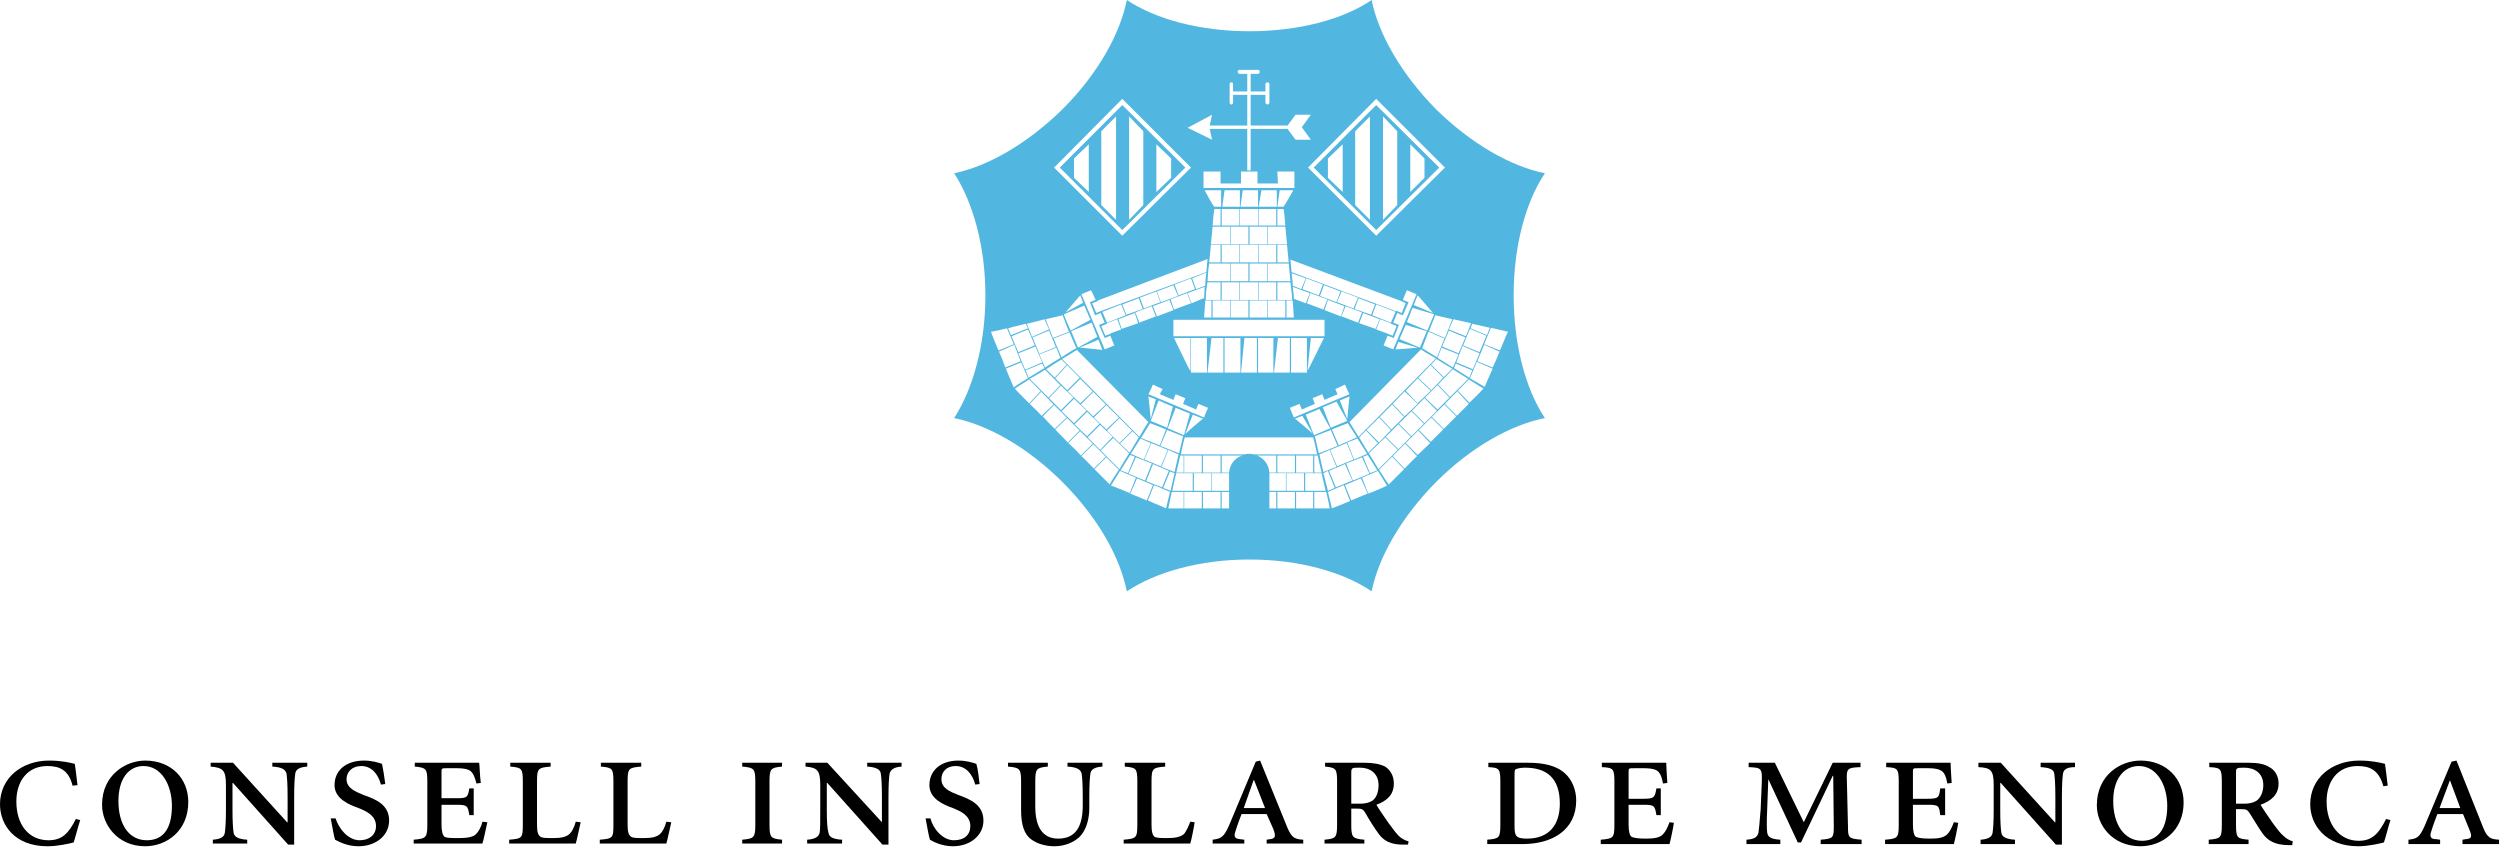 <?xml version="1.0" encoding="UTF-8" standalone="no"?><!DOCTYPE svg PUBLIC "-//W3C//DTD SVG 1.1//EN" "http://www.w3.org/Graphics/SVG/1.1/DTD/svg11.dtd"><svg width="100%" height="100%" viewBox="0 0 1322 448" version="1.1" xmlns="http://www.w3.org/2000/svg" xmlns:xlink="http://www.w3.org/1999/xlink" xml:space="preserve" xmlns:serif="http://www.serif.com/" style="fill-rule:evenodd;clip-rule:evenodd;stroke-linejoin:round;stroke-miterlimit:2;"><g id="g3015"><path id="_31567368" serif:id="31567368" d="M626.808,88.61l-33.341,-33.041l-33.041,33.041l33.041,33.04l33.341,-33.04Zm-15.319,-12.316l7.81,7.51l-0,10.212l-7.81,7.51l0,-25.232Zm-14.418,-14.718l7.51,7.81l-0,39.048l-7.51,7.81l0,-54.668Zm-21.326,39.95l-7.81,-7.51l0,-10.212l7.81,-7.51l-0,25.232Zm14.418,14.718l-7.81,-7.81l0,-39.048l7.81,-7.81l-0,54.668Z" style="fill:#51b6e0;fill-rule:nonzero;"/><path id="_31567456" serif:id="31567456" d="M816.943,91.613c-18.022,-3.604 -39.048,-15.619 -57.671,-33.942c-18.323,-18.623 -30.338,-39.649 -33.942,-57.671c-15.019,10.213 -38.448,16.52 -64.58,16.52c-26.132,0 -49.561,-6.307 -64.88,-16.52c-3.605,18.022 -15.319,39.048 -33.942,57.671c-18.623,18.323 -39.649,30.338 -57.371,33.942c9.912,15.319 16.52,38.448 16.52,64.58c0,26.133 -6.608,49.562 -16.52,64.88c17.722,3.605 38.748,15.319 57.371,33.942c18.623,18.623 30.337,39.649 33.942,57.672c15.319,-10.213 38.748,-16.821 64.88,-16.821c26.132,-0 49.561,6.608 64.58,16.821c3.604,-18.023 15.619,-39.049 33.942,-57.672c18.623,-18.623 39.649,-30.337 57.671,-33.942c-10.212,-15.318 -16.52,-38.747 -16.52,-64.88c-0,-26.132 6.308,-49.261 16.52,-64.58Zm-29.136,81.701l-1.502,3.905l-8.71,-3.604l0.901,-2.403l9.311,2.102Zm-107.533,76.896l9.312,-0l-0,9.311l-9.312,0l0,-9.311Zm-4.806,-0.301l0,-9.011l9.312,-0l-0,9.011l-9.312,0Zm9.912,0l0,-9.011l9.012,-0l-0,9.011l-9.012,0Zm4.806,0.301l8.711,-0c0.601,3.304 1.502,6.608 2.103,9.311l-10.814,0l0,-9.311Zm-69.686,-72.39l0,-8.711l79.899,0l0,8.711l-79.899,-0Zm52.866,0.901l-0,18.323l-8.11,-0l-0,-18.323l8.11,0Zm-8.711,0l-0,18.323l-8.411,-0l1.803,-18.323l6.608,0Zm-8.711,0l0,18.323l-8.41,-0l-0,-18.323l8.41,0Zm-15.319,71.489l0,9.311l-9.311,0l-0,-9.311l9.311,-0Zm-4.505,-0.301l-0,-9.011l9.311,-0l0,9.011l-9.311,0Zm-0.601,0l-9.312,0l0,-9.011l9.312,-0l-0,9.011Zm-4.806,0.301l-0,9.311l-10.814,0c0.601,-2.703 1.202,-6.007 2.103,-9.311l8.711,-0Zm-50.162,-91.313l57.971,-21.928c-0.3,2.403 -0.3,4.506 -0.6,6.909l-55.269,20.425c0,0 -2.403,0.901 -3.003,1.202c-0.301,-0.901 -1.803,-4.506 -2.103,-5.107c0.601,-0.3 3.004,-1.201 3.004,-1.201l-0,-0.3Zm75.693,-61.877l0,-6.308l8.711,0l0,6.308l10.814,0c-0,0 -0.301,-5.407 -0.301,-6.308l9.011,0l0,8.711l-48.059,-0l-0,-8.711l9.011,0l0,6.308l10.813,0Zm106.933,102.727l-6.308,6.608l-6.909,-6.608l9.612,-9.912c2.704,1.802 5.407,3.304 8.411,5.106l-4.506,4.506l-6.608,-6.608l-0.3,0.3l6.608,6.608Zm-59.774,38.147l8.711,-3.604l3.604,8.711l-8.711,3.604l-3.604,-8.711Zm3.304,9.011l-6.909,2.704l-2.102,-9.312l5.406,-2.403l3.605,9.011Zm-92.815,-0.3l-8.711,-3.604l3.605,-8.711l8.71,3.604l-3.604,8.711Zm3.905,-8.711l5.407,2.403l-2.103,9.312l-6.909,-2.704l3.605,-9.011Zm-53.767,-45.055l-6.307,6.908l-4.506,-4.505c2.703,-1.803 5.407,-3.605 8.11,-5.107l9.612,9.612l-6.608,6.608l-6.308,-6.308l6.308,-6.908l-0.301,-0.3Zm-11.414,1.501l-3.003,-6.908l9.011,-3.605l2.102,5.407c-2.403,1.502 -5.406,3.304 -8.11,5.106Zm17.422,-10.513l-3.605,-8.71l10.814,-4.506l3.003,7.509l-10.212,5.707Zm10.813,-4.205l2.103,5.407c-2.103,-0.3 -9.011,-0.901 -12.015,-1.202l9.912,-4.205Zm26.433,43.554c-0.601,0.601 -2.403,3.905 -4.806,7.81l-40.851,-41.151c4.206,-2.403 7.209,-4.506 7.81,-4.806l37.847,38.147Zm-20.125,-46.558c-0.901,0.301 -2.103,0.601 -2.703,0.902c-0.301,-0.601 -1.803,-4.506 -2.103,-5.107c0.901,-0.3 3.004,-1.201 3.004,-1.201l-0,-0.301l5.406,-2.102l2.103,5.407l-5.707,2.102l-0,0.3Zm44.755,-23.729l-8.71,3.304l-2.103,-5.707l8.711,-3.304l2.102,5.707Zm-1.502,-5.707l7.51,-3.004c-0.301,2.403 -0.601,4.506 -0.601,6.909l-4.806,1.802l-2.103,-5.707Zm-7.509,9.312l-9.011,3.304l-2.103,-5.707l8.711,-3.304l2.403,5.707Zm-9.311,3.304l-8.711,3.304l-2.103,-5.707l8.711,-3.304l2.103,5.707Zm-9.312,3.604l-8.711,3.004l-2.102,-5.407l8.711,-3.304l2.102,5.707Zm-4.205,2.103l1.802,5.406l-8.711,3.004l-1.802,-5.106l8.711,-3.304Zm-4.806,1.201l-9.912,3.905l-2.403,-5.707l9.912,-3.905l2.403,5.707Zm-24.03,33.642l6.608,6.608l-6.608,6.308l-6.608,-6.308l6.608,-6.608Zm6.909,6.908l6.608,6.609l-6.608,6.307l-6.608,-6.307l6.608,-6.609Zm6.908,6.909l6.609,6.608l-6.609,6.308l-6.608,-6.308l6.608,-6.608Zm6.909,6.908l6.608,6.609l-6.608,6.608l-6.608,-6.608l6.608,-6.609Zm6.908,6.909l3.305,3.304c-1.502,2.703 -3.305,5.407 -4.806,8.11l-5.107,-4.806l6.608,-6.608Zm4.206,3.905l5.406,2.403l-3.604,8.711l-6.909,-3.004l5.107,-8.11Zm0.3,-0.301l4.806,-7.809l8.41,3.304l-3.304,8.41l-9.912,-3.905Zm5.106,-9.011l4.206,-10.813l7.509,3.304l-3.004,11.114l-8.711,-3.605Zm0,-0.901c-0.3,-3.304 -0.901,-9.912 -1.201,-12.015l3.905,1.502l-2.704,10.513Zm-6.007,-51.063l-2.103,-5.407l8.711,-3.304l2.103,5.407l-8.711,3.304Zm7.209,-8.711l8.711,-3.304l2.102,5.407l-8.711,3.304l-2.102,-5.407Zm9.311,-3.604l8.711,-3.304l2.103,5.406l-9.011,3.304l-1.803,-5.406Zm9.011,-3.304l9.012,-3.304c-0,2.102 -0.301,4.205 -0.301,6.307l-0.3,-0.3l-6.308,2.703l-2.103,-5.406Zm9.312,3.905l3.304,-0l0,9.011l-3.905,-0c0,-0.601 0.301,-4.206 0.601,-9.011Zm0.3,-0.301c0,-3.004 0.301,-6.007 0.901,-9.311l6.909,-0l0,9.311l-7.81,0Zm13.217,-19.224l9.311,0l0,9.312l-9.311,-0l-0,-9.312Zm-4.806,-0.6l-0,-9.312l9.311,0l0,9.312l-9.311,-0Zm9.612,-0l-0,-9.312l9.612,0l-0,9.312l-9.612,-0Zm5.106,0.6l9.312,0l-0,9.312l-9.312,-0l-0,-9.312Zm4.806,-0.6l-0,-9.312l9.311,0l0,9.312l-9.311,-0Zm4.806,0.6l11.114,0c0.3,3.304 0.6,6.308 0.901,9.312l-12.015,-0l-0,-9.312Zm5.106,-0.6l0,-9.312l5.107,0c0.3,3.004 0.6,6.308 0.901,9.312l-6.008,-0Zm3.304,-29.437l-3.304,0l1.202,-8.711l7.209,0c-0.902,1.803 -4.506,7.81 -5.107,8.711Zm0,1.202c0.301,1.502 0.601,4.806 0.901,8.711l-4.205,-0l0,-8.711l3.304,-0Zm0.901,9.311c0.301,2.704 0.601,6.008 0.902,9.312l-10.213,-0l-0,-9.312l9.311,0Zm-4.505,-10.513l-9.612,0l1.502,-8.711l8.11,0l-0,8.711Zm-0.301,1.202l0,8.711l-9.311,-0l-0,-8.711l9.311,-0Zm-4.805,9.311l-0,9.312l-9.312,-0l-0,-9.312l9.312,0Zm-4.806,-10.513l-9.312,0l1.202,-8.711l8.11,0l-0,8.711Zm-0,1.202l-0,8.711l-9.612,-0l-0,-8.711l9.612,-0Zm-5.107,9.311l0,9.312l-9.311,-0l-0,-9.312l9.311,0Zm-4.505,-10.513l-9.312,0l1.202,-8.711l8.11,0l-0,8.711Zm-0.301,1.202l0,8.711l-9.311,-0l-0,-8.711l9.311,-0Zm-4.806,9.311l0,9.312l-10.212,-0c0.3,-3.304 0.6,-6.608 0.901,-9.312l9.311,0Zm-5.106,9.612l0,9.312l-6.007,-0c0.3,-3.004 0.6,-6.308 0.901,-9.312l5.106,0Zm-4.205,-10.212c0.3,-3.905 0.601,-7.209 0.901,-8.711l3.304,-0l0,8.711l-4.205,-0Zm4.505,-9.913l-3.604,0c-0.901,-0.901 -4.205,-6.908 -5.106,-8.711l8.71,0l0,8.711Zm4.806,30.037l0,9.312l-12.015,-0c0.301,-3.004 0.301,-6.008 0.902,-9.312l11.113,0Zm-9.311,19.525l9.311,-0l0,9.011l-9.311,-0l-0,-9.011Zm4.806,-0.301l-0,-9.311l9.311,-0l0,9.311l-9.311,0Zm4.806,0.301l9.311,-0l0,9.011l-9.311,-0l-0,-9.011Zm4.806,-0.301l-0,-9.311l9.612,-0l-0,9.311l-9.612,0Zm5.106,0.301l9.312,-0l-0,9.011l-9.312,-0l-0,-9.011Zm4.806,-0.301l-0,-9.311l9.311,-0l0,9.311l-9.311,0Zm4.806,0.301l9.311,-0l0,9.011l-9.311,-0l-0,-9.011Zm5.106,-0.301l0,-9.311l6.909,-0c0.3,3.304 0.901,6.307 0.901,9.311l-7.81,0Zm74.192,25.231c-3.004,0.301 -9.612,0.902 -11.715,0.902l1.502,-3.905l10.213,3.003Zm-9.612,-4.505l3.304,-7.509l11.114,3.304l-3.605,8.71l-10.813,-4.505Zm11.414,5.407c0.601,0.6 3.605,2.402 7.81,4.805l-40.851,41.452c-2.403,-3.905 -4.505,-7.209 -4.806,-7.81l37.847,-38.447Zm-32.74,-13.818l2.102,-5.406l8.711,3.304l-2.103,5.106l-8.71,-3.004Zm11.113,-2.102l5.708,2.102l-0,0.301c-0,-0 2.402,0.901 3.003,1.201c-0.3,0.601 -1.802,4.506 -2.102,5.107c-0.901,-0.301 -3.004,-1.202 -3.004,-1.202l-5.707,-2.102l2.102,-5.407Zm-4.205,-2.103l2.103,-5.707l10.212,3.905l-2.402,5.707l-9.913,-3.905Zm-0.6,-0.3l-8.711,-3.004l2.102,-5.707l8.711,3.304l-2.102,5.407Zm-9.312,-3.304l-8.711,-3.304l2.403,-5.707l8.711,3.304l-2.403,5.707Zm-9.011,-3.304l-8.711,-3.304l2.103,-5.707l8.71,3.304l-2.102,5.707Zm-9.312,-3.605l-8.71,-3.304l2.102,-5.707l8.711,3.304l-2.103,5.707Zm-9.311,-3.304l-4.506,-1.802c0,-2.103 -0.3,-4.506 -0.601,-6.608l7.51,2.703l-2.403,5.707Zm-7.81,6.008l3.304,-0c0.301,4.805 0.601,8.41 0.601,9.011l-3.905,-0l0,-9.011Zm3.304,-7.209l9.011,3.304l-2.102,5.406l-6.308,-2.403c-0,-2.102 -0.3,-4.205 -0.601,-6.307Zm9.312,3.304l9.011,3.304l-2.103,5.406l-8.71,-3.304l1.802,-5.406Zm9.311,3.604l8.711,3.304l-1.802,5.407l-8.711,-3.304l1.802,-5.407Zm9.312,3.304l8.711,3.304l-2.103,5.407l-8.711,-3.304l2.103,-5.407Zm0.901,59.774l-3.905,-9.912l5.106,-2.103c-0.3,2.103 -0.901,9.011 -1.201,12.015Zm-0,0.901l-8.711,3.605l-4.205,-10.814l7.209,-3.003l5.707,10.212Zm0.3,1.202l4.806,7.509l-9.612,4.205l-3.604,-8.41l8.41,-3.304Zm-0.3,10.212l5.407,-2.102l5.106,8.11l-6.909,3.004l-3.604,-9.012Zm6.308,-2.703l3.604,-3.604l6.308,6.608l-5.106,5.106c-1.502,-2.703 -3.304,-5.407 -4.806,-8.11Zm3.905,-3.905l6.608,-6.608l6.308,6.608l-6.308,6.608l-6.608,-6.608Zm6.908,-6.908l6.608,-6.608l6.308,6.608l-6.608,6.608l-6.308,-6.608Zm6.909,-6.909l6.307,-6.608l6.909,6.608l-6.909,6.608l-6.307,-6.608Zm6.908,-6.908l6.308,-6.609l6.909,6.609l-6.909,6.608l-6.308,-6.608Zm16.821,-17.422l2.103,-5.407l9.011,3.605l-3.004,6.908l-8.11,-5.106Zm2.403,-6.007l3.604,-8.411l8.711,3.605l-3.604,8.41l-8.711,-3.604Zm-2.703,5.707l-7.81,-4.806l3.304,-8.711l8.41,3.604l-3.904,9.913Zm-5.107,-14.118l-10.813,-4.505l3.004,-7.51l11.113,3.304l0.301,0l-3.605,8.711Zm-7.209,-13.516l2.103,-5.107c1.502,1.502 6.007,6.909 8.11,9.312l-10.213,-4.205Zm-10.813,23.429c-0.901,-0.301 -4.506,-1.803 -5.106,-2.103c0.3,-0.601 1.802,-4.506 2.102,-5.106c0.901,0.3 3.304,1.201 3.304,1.201l2.704,-6.908c-0,-0 -2.403,-0.902 -3.004,-1.202c0.3,-0.601 1.802,-4.506 2.103,-5.106c0.6,0.3 3.003,1.201 3.003,1.201l3.004,-6.908c0,-0 -2.403,-0.901 -3.004,-1.202c0.301,-0.901 1.803,-4.505 2.103,-5.106c0.601,0.3 3.905,1.502 5.106,2.102l-12.315,29.137Zm6.608,-24.331c-0.3,0.601 -1.802,4.206 -2.102,5.107c-0.601,-0.301 -3.004,-1.202 -3.004,-1.202l-0,0.301l-55.269,-20.726c-0.3,-2.403 -0.3,-4.506 -0.6,-6.608l58.572,21.927c0.601,0.3 2.103,0.901 2.403,1.201Zm-167.006,-0.6l2.703,6.908c-0,0 2.403,-0.901 3.004,-1.201c0.3,0.901 1.802,4.505 2.102,5.106c-0.6,0.3 -3.003,1.202 -3.003,1.202l3.003,6.908c0,0 2.403,-0.901 3.004,-1.201c0.3,0.901 1.802,4.505 2.103,5.106c-0.601,0.3 -4.206,1.802 -5.107,2.103l-12.315,-29.137c1.202,-0.6 4.506,-1.802 5.106,-2.102c0.301,0.601 2.103,4.205 2.403,5.106c-0.901,0.301 -3.003,1.202 -3.003,1.202Zm-3.605,0.3l-9.311,5.106c2.102,-2.403 6.307,-7.209 7.809,-9.011l1.502,3.905Zm0.601,1.502l3.304,7.509l-10.513,5.707l-3.605,-8.41c0.301,-0 0.301,-0.301 0.301,-0.301l10.513,-4.505Zm-4.205,22.528c-1.202,0.601 -4.206,2.403 -7.81,4.806l-4.205,-9.913l8.41,-3.304l3.605,8.411Zm-10.814,-0.601l-8.71,3.604l-3.605,-8.71l8.711,-3.605l3.604,8.711Zm-11.113,-0.901l-8.711,3.604l-3.605,-8.41l8.711,-3.604l3.605,8.41Zm0.3,0.601l3.604,8.41l-9.011,3.905l-3.604,-8.711l9.011,-3.604Zm3.604,9.011l1.202,2.403c-3.004,1.802 -6.008,3.604 -8.411,5.106l-1.501,-3.905l8.71,-3.604Zm1.502,3.304l8.11,8.11l-6.308,6.608l-9.912,-9.912c2.403,-1.502 5.407,-3.004 8.11,-4.806Zm8.411,8.41l6.608,6.308l-6.608,6.608l-6.308,-6.308l6.308,-6.608Zm6.908,6.909l6.608,6.308l-6.608,6.608l-6.608,-6.308l6.608,-6.608Zm6.909,6.908l6.608,6.308l-6.608,6.608l-6.608,-6.307l6.608,-6.609Zm6.908,6.909l6.608,6.308l-6.608,6.908l-6.608,-6.608l6.608,-6.608Zm6.909,6.908l8.41,8.11c-1.802,3.004 -3.604,5.708 -5.106,8.411l-9.912,-9.912l6.608,-6.609Zm9.011,9.012l2.403,0.901l-3.605,8.711l-3.904,-1.502l5.106,-8.11Zm3.004,1.201l8.41,3.304l-3.604,9.011l-8.711,-3.604l3.905,-8.711Zm9.011,3.605l8.41,3.604l-3.604,8.711l-8.411,-3.304l3.605,-9.011Zm9.011,3.904l2.403,0.902l-2.103,9.311l-3.904,-1.502l3.604,-8.711Zm7.209,0.601l-3.905,0c0.901,-3.304 1.502,-6.308 2.103,-9.011l1.802,-0l-0,9.011Zm-2.403,-10.213l-9.912,-3.904l3.604,-8.411l8.411,3.304l-2.103,9.011Zm-6.008,-13.216l4.206,-10.813l7.509,3.003l-3.004,11.114l-0.3,0.301l-8.411,-3.605Zm13.217,-7.209l5.407,2.103c-1.803,1.502 -7.209,6.007 -9.312,8.11l3.905,-10.213Zm-23.429,-10.813c0.601,-0.901 2.102,-4.506 2.403,-5.106c0.601,0.3 4.205,2.102 5.106,2.403c-0.3,0.6 -1.502,2.703 -1.502,2.703l7.209,3.004c0,-0 0.901,-2.403 1.202,-3.004c0.6,0.3 4.205,1.802 5.106,2.102c-0.3,0.601 -1.201,3.004 -1.201,3.004l6.908,3.004c0,-0 0.901,-2.403 1.202,-3.004c0.6,0.301 4.505,1.802 5.106,2.103c-0.301,0.601 -1.802,3.905 -2.103,5.106l-29.436,-12.315Zm13.517,-29.737l8.71,0l0,17.722c-1.802,-3.304 -7.209,-14.718 -8.71,-17.722Zm9.011,18.323l-0,-18.323l8.41,0l0,18.323l-8.41,-0Zm8.71,-0l2.103,-18.323l6.308,0l-0,18.323l-8.411,-0Zm61.577,-18.323c-1.502,3.004 -6.909,14.118 -8.711,17.422l1.802,-17.422l6.909,0Zm-9.011,0l-0,18.323l-8.411,-0l0,-18.323l8.411,0Zm-15.319,0l6.307,0l0,18.323l-8.41,-0l2.103,-18.323Zm11.414,34.843c0.3,0.601 1.201,3.004 1.201,3.004l6.909,-3.004c-0,0 -0.901,-2.403 -1.202,-3.004c0.601,-0.3 4.506,-1.802 5.107,-2.102c0.3,0.601 1.201,3.004 1.201,3.004l6.909,-3.004c-0,-0 -0.902,-2.103 -1.202,-2.703c0.901,-0.301 4.506,-2.103 5.106,-2.403c0.301,0.6 1.803,4.205 2.403,5.106l-29.436,12.315c-0.601,-1.201 -1.802,-4.505 -2.103,-5.106c0.601,-0.301 4.506,-1.802 5.107,-2.103Zm1.502,6.308l5.406,9.311c-2.403,-2.102 -7.509,-6.307 -9.311,-7.809l3.905,-1.502Zm1.802,-0.601l7.209,-3.003l5.707,10.212l-8.411,3.605c0,-0 -0.3,-0 -0.3,-0.301l-4.205,-10.513Zm13.216,8.11l3.605,8.411l-9.913,3.904l-2.102,-9.011l8.41,-3.304Zm-4.806,22.528l-3.905,0l0,-9.011l1.803,-0c0.6,2.703 1.201,5.707 2.102,9.011Zm0.901,0.301l2.403,-1.202l3.605,9.011l-3.605,1.502l-2.403,-9.311Zm3.004,-1.202l8.41,-3.604l3.905,8.71l-8.711,3.605l-3.604,-8.711Zm9.011,-3.905l8.411,-3.304l3.904,8.711l-8.71,3.604l-3.605,-9.011Zm9.011,-3.604l2.403,-0.901l5.107,8.11l-3.905,1.502l-3.605,-8.711Zm3.004,-1.803l8.711,-8.41l6.608,6.608l-10.213,10.213c-1.502,-2.703 -3.304,-5.407 -5.106,-8.411Zm9.011,-8.71l6.608,-6.608l6.609,6.608l-6.609,6.608l-6.608,-6.608Zm6.909,-6.909l6.608,-6.608l6.608,6.608l-6.608,6.608l-6.608,-6.608Zm6.908,-6.908l6.608,-6.609l6.609,6.609l-6.609,6.608l-6.608,-6.608Zm6.909,-6.909l6.608,-6.608l6.308,6.608l-6.308,6.308l-6.608,-6.308Zm6.908,-6.908l7.81,-8.11c2.703,1.802 5.707,3.604 8.11,5.106l-9.612,9.612l-6.308,-6.608Zm8.411,-8.711l0.901,-2.403l8.711,3.604l-1.502,3.905l-8.11,-5.106Zm1.201,-3.004l3.304,-8.711l9.011,3.905l-3.604,8.411l-8.711,-3.605Zm3.605,-9.011l3.604,-8.711l8.711,3.605l-3.605,8.71l-8.71,-3.604Zm4.205,-11.715l-2.703,6.909l-9.012,-3.604l2.403,-5.407l9.312,2.102Zm-13.817,7.81l-8.411,-3.604l3.304,-8.411l9.012,2.103l-3.905,9.912Zm-36.345,-126.456l36.345,36.345l-36.345,36.044l-36.045,-36.044l36.045,-36.345Zm-86.808,8.41l-1.201,5.707l19.825,0l-0,-16.22l-7.51,0l0,4.205c0,0.301 -0.3,0.901 -0.901,0.901c-0.601,0 -0.901,-0.6 -0.901,-0.901l-0,-9.912c-0,-0.601 0.3,-0.901 0.901,-0.901c0.601,-0 0.901,0.3 0.901,0.901l0,3.905l7.51,-0l-0,-9.312l-4.206,0c-0.3,0 -0.901,-0.6 -0.901,-1.201c0,-0.301 0.601,-0.901 0.901,-0.901l9.913,-0c0.6,-0 0.901,0.6 0.901,0.901c-0,0.601 -0.301,1.201 -0.901,1.201l-3.905,0l-0,9.312l7.809,-0l0,-3.905c0,-0.601 0.601,-0.901 1.202,-0.901c0.3,-0 0.901,0.3 0.901,0.901l-0,9.912c-0,0.301 -0.601,0.901 -0.901,0.901c-0.601,0 -1.202,-0.6 -1.202,-0.901l0,-4.205l-7.809,0l-0,16.22l19.524,0l4.205,-5.707l8.11,0l-4.806,6.608l4.806,6.608l-8.11,0l-4.205,-5.707l-19.524,0l-0,21.927l-1.802,0l-0,-21.927l-19.825,0l1.201,5.707l-12.916,-6.307l12.916,-6.909Zm-47.458,-8.41l36.345,36.345l-36.345,36.044l-36.045,-36.044l36.045,-36.345Zm-31.539,114.441l3.304,8.711l-8.411,3.304l-3.904,-9.912c4.205,-0.901 7.509,-1.802 9.011,-2.103Zm-9.612,2.103l2.403,5.407l-9.011,3.904l-2.704,-6.908c3.304,-0.901 6.609,-1.502 9.312,-2.403Zm-9.912,2.403l1.201,2.403l-9.011,3.604l-1.502,-3.604c2.703,-0.901 6.008,-1.502 9.312,-2.403Zm-18.323,4.205c0.3,-0 3.604,-0.601 8.41,-1.802l3.605,8.41l-8.11,3.304c-2.103,-5.106 -3.905,-9.311 -3.905,-9.912Zm4.205,10.513l8.11,-3.604l3.304,8.71l-8.11,3.304c-0.901,-2.703 -2.102,-5.707 -3.304,-8.41Zm3.605,9.011l8.11,-3.304l3.604,8.41c-4.205,2.403 -7.209,4.506 -7.509,4.806c-0.301,-0.6 -2.103,-4.806 -4.205,-9.912Zm12.615,18.623l6.008,-6.308l-0.301,-0.3l-6.007,6.308c-4.506,-4.506 -7.509,-7.509 -7.509,-7.81c0.3,-0.3 3.304,-2.102 7.509,-4.806l12.916,13.217l-6.308,6.007c-2.103,-2.403 -4.506,-4.506 -6.308,-6.308Zm6.909,6.608l6.007,-6.007l6.608,6.608l-6.307,6.008c-2.103,-2.103 -4.506,-4.506 -6.308,-6.609Zm6.608,6.909l6.308,-6.008l6.608,6.609l-6.308,6.307c-2.103,-2.403 -4.505,-4.505 -6.608,-6.908Zm6.908,7.209l6.308,-6.308l6.608,6.608l-6.307,6.308c-2.103,-2.403 -4.206,-4.506 -6.609,-6.608Zm6.909,6.908l6.308,-6.307l6.608,6.608l-6.308,6.308c-2.102,-2.103 -4.205,-4.506 -6.608,-6.609Zm6.909,6.909l6.307,-6.308l6.609,6.608c-2.403,3.605 -4.206,6.308 -4.806,7.81c-1.202,-1.202 -4.206,-4.205 -8.11,-8.11Zm8.71,8.711l4.806,-7.81l8.411,3.604l-3.304,8.111c-4.506,-1.803 -8.411,-3.605 -9.913,-3.905Zm10.213,4.205l3.604,-8.11l8.411,3.604l-3.304,8.11c-2.704,-1.201 -5.707,-2.403 -8.711,-3.604Zm9.311,3.604l3.305,-8.11l8.41,3.605l-2.103,8.711c-0.901,-0.601 -5.106,-2.103 -9.612,-4.206Zm18.924,4.206l-8.11,-0c0.3,-1.202 0.901,-4.506 1.802,-8.711l6.308,-0l-0,8.711Zm9.612,-0l-9.312,-0l0,-8.711l9.312,-0l-0,8.711Zm9.912,-0l-9.311,-0l-0,-8.711l9.311,-0l0,8.711Zm4.506,-0l-3.905,-0l-0,-8.711l3.905,-0l-0,8.711Zm-0,-18.623l-0,9.311l-9.012,0l0,-9.311l9.012,-0Zm-0,-0.301l-3.905,0l-0,-9.011l10.813,-0c-3.905,1.201 -6.608,4.806 -6.908,9.011Zm10.513,-9.912c-0.601,-0 -1.502,-0 -2.103,0.3l-33.942,0c0.901,-4.505 1.802,-8.11 2.103,-9.011l67.884,0c0.3,0.901 1.201,4.506 2.102,9.011l-33.641,0c-0.601,-0.3 -1.502,-0.3 -2.403,-0.3Zm4.205,0.901l10.212,-0l0,9.011l-3.604,0c-0.3,-4.205 -3.004,-7.81 -6.608,-9.011Zm15.319,9.312l-0,9.311l-8.711,0l-0,-9.311l8.711,-0Zm-5.107,18.623l-3.604,-0l-0,-8.711l3.604,-0l0,8.711Zm9.913,-0l-9.312,-0l0,-8.711l9.312,-0l-0,8.711Zm9.612,-0l-9.012,-0l0,-8.711l9.012,-0l-0,8.711Zm0.6,-0l0,-8.711l6.308,-0c0.901,4.205 1.802,7.509 1.802,8.711l-8.11,-0Zm9.312,-0l-2.103,-8.711l8.411,-3.605l3.304,8.411c-4.806,2.102 -9.011,3.604 -9.612,3.905Zm10.213,-4.206l-3.305,-8.11l8.411,-3.604l3.604,8.11c-3.003,1.201 -6.007,2.403 -8.71,3.604Zm9.011,-3.604l-3.304,-8.411l8.41,-3.604l4.806,7.81c-1.202,0.6 -5.106,2.403 -9.912,4.205Zm10.813,-4.806c-0.601,-0.901 -2.703,-3.905 -5.106,-7.81l6.908,-6.908l6.308,6.608c-4.205,4.205 -7.209,7.209 -8.11,8.11Zm8.41,-8.41l-6.307,-6.609l6.608,-6.608l6.308,6.608c-2.403,2.103 -4.506,4.506 -6.609,6.609Zm6.909,-7.209l-6.308,-6.308l6.608,-6.608l6.308,6.608c-2.102,2.102 -4.505,4.205 -6.608,6.308Zm6.909,-6.909l-6.308,-6.308l6.608,-6.608l6.308,6.308c-2.103,2.102 -4.506,4.505 -6.608,6.608Zm6.908,-6.908l-6.308,-6.308l6.608,-6.608l6.308,6.307c-2.102,2.103 -4.505,4.506 -6.608,6.609Zm13.517,-13.818l-6.008,-6.307l-0.3,0.3l6.007,6.608c-1.802,1.802 -3.904,3.905 -6.307,6.308l-6.308,-6.308l12.615,-12.916c3.905,2.403 6.609,4.205 7.81,4.806c-0.901,0.901 -3.604,3.905 -7.509,7.509Zm8.11,-8.41l-7.81,-4.506l3.605,-8.71l8.41,3.604c-2.103,4.506 -3.604,8.411 -4.205,9.612Zm4.205,-10.213l-8.11,-3.304l3.604,-8.71l8.11,3.604c-0.901,2.703 -2.402,5.707 -3.604,8.41Zm3.905,-9.011l-8.411,-3.304l3.605,-8.711l9.011,2.103c-0.3,0.3 -2.103,4.806 -4.205,9.912Z" style="fill:#51b6e0;fill-rule:nonzero;"/><path id="_31567544" serif:id="31567544" d="M727.733,121.65c0.901,-0.901 32.44,-32.139 33.341,-33.04c-0.901,-0.902 -32.44,-32.14 -33.341,-33.041c-0.901,0.901 -32.14,32.139 -33.041,33.041c0.901,0.901 32.14,32.139 33.041,33.04Zm18.022,-45.356l7.509,7.51l0,10.212l-7.509,7.51l0,-25.232Zm-14.418,-14.718l7.51,7.81l-0,39.048l-7.51,7.81l0,-54.668Zm-14.718,7.81l7.81,-7.81l-0,54.668l-7.81,-7.81l0,-39.048Zm-6.608,6.908l-0,25.232l-7.81,-7.51l0,-10.212l7.81,-7.51Z" style="fill:#51b6e0;fill-rule:nonzero;"/></g><g id="g3048"><g id="g3036"><g id="g17"><path id="_31567632" serif:id="31567632" d="M787.032,403.346l-0,2.308c5.771,0.289 6.349,0.866 6.349,7.792l-0,22.51c-0,7.215 -0.578,7.504 -6.927,8.081l0,2.309l18.759,-0c15.295,-0 28.282,-7.215 28.282,-23.088c-0,-6.06 -2.598,-11.255 -5.772,-14.14c-4.618,-4.329 -11.544,-5.772 -19.624,-5.772l-21.067,-0Zm13.852,6.637c-0,-1.731 -0,-2.886 0.577,-3.174c0.577,-0.289 2.309,-0.866 4.906,-0.866c11.544,0 18.47,5.483 18.47,19.047c-0,10.966 -5.483,18.47 -17.316,18.47c-6.06,-0 -6.637,-1.443 -6.637,-6.926l-0,-26.551Z" style="fill-rule:nonzero;"/><path id="_31567720" serif:id="31567720" d="M853.696,435.956c-0,7.215 -0.577,7.504 -7.215,8.081l0,2.309l36.362,-0c0.578,-2.02 2.021,-8.947 2.309,-11.255l-2.309,-0.289c-1.154,3.175 -2.308,5.195 -3.463,6.349c-1.443,1.732 -4.617,2.309 -8.657,2.309c-4.329,-0 -6.349,-0.289 -7.792,-0.866c-1.155,-0.577 -1.732,-2.886 -1.732,-6.638l0,-10.389l7.503,0c6.061,0 6.349,0.289 7.215,5.483l2.309,0l-0,-14.141l-2.309,0c-0.866,4.907 -1.154,5.484 -7.215,5.484l-7.503,-0l0,-13.853c0,-2.308 0,-2.308 2.886,-2.308l5.195,-0c4.617,-0 6.926,0.865 7.792,2.02c0.865,0.866 1.731,2.597 2.308,6.06l2.309,-0.288c-0.289,-4.329 -0.577,-8.947 -0.577,-10.678l-34.054,-0l0,2.308c6.061,0.289 6.638,0.866 6.638,7.792l-0,22.51Z" style="fill-rule:nonzero;"/><path id="_31567808" serif:id="31567808" d="M969.132,403.346l-15.296,31.456l-15.295,-31.456l-13.852,-0l-0,2.308c6.926,0.289 7.215,0.578 6.926,8.658l-0.577,13.564c-0.577,7.503 -0.866,10.389 -1.154,12.409c-0.578,2.309 -2.021,3.463 -6.349,3.752l-0,2.309l17.892,-0l0,-2.309c-4.906,-0.289 -6.637,-1.443 -6.926,-3.752c-0.289,-2.02 -0.289,-6.06 -0,-12.698l0.577,-15.584l15.584,33.477l1.732,-0l16.738,-35.208l0.288,-0l0.289,26.55c-0,6.349 -0.289,6.638 -6.926,7.215l-0,2.309l21.644,-0l0,-2.309c-6.926,-0.577 -7.215,-0.866 -7.215,-7.215l-0.577,-23.953c-0.288,-6.637 0.289,-6.926 7.215,-7.215l-0,-2.308l-14.718,-0Z" style="fill-rule:nonzero;"/><path id="_31567896" serif:id="31567896" d="M1004.05,435.956c0,7.215 -0.577,7.504 -7.215,8.081l0,2.309l36.363,-0c0.577,-2.02 2.02,-8.947 2.308,-11.255l-2.308,-0.289c-1.155,3.175 -2.309,5.195 -3.463,6.349c-1.732,1.732 -4.618,2.309 -8.658,2.309c-4.329,-0 -6.349,-0.289 -7.792,-0.866c-1.154,-0.577 -1.732,-2.886 -1.732,-6.638l0,-10.389l7.504,0c6.06,0 6.349,0.289 6.926,5.483l2.597,0l0,-14.141l-2.597,0c-0.577,4.907 -0.866,5.484 -6.926,5.484l-7.504,-0l0,-13.853c0,-2.308 0,-2.308 2.598,-2.308l5.483,-0c4.617,-0 6.638,0.865 7.792,2.02c0.866,0.866 1.731,2.597 2.309,6.06l2.308,-0.288c-0.288,-4.329 -0.577,-8.947 -0.577,-10.678l-34.053,-0l-0,2.308c6.06,0.289 6.637,0.866 6.637,7.792l0,22.51Z" style="fill-rule:nonzero;"/><path id="_31567984" serif:id="31567984" d="M1090.34,421.527c-0,-6.926 0.288,-10.389 0.577,-12.409c0.288,-2.309 2.308,-3.464 6.349,-3.464l-0,-2.308l-18.181,-0l-0,2.308c4.617,0.289 6.926,1.155 7.214,3.464c0.289,2.02 0.577,5.483 0.577,12.409l0,13.275l-0.288,0l-28.571,-31.456l-11.832,-0l0,2.308c6.638,0.289 8.081,1.732 8.081,9.524l-0,12.986c-0,6.927 -0.289,10.101 -0.577,12.121c-0.289,2.309 -2.309,3.463 -6.349,3.752l-0,2.309l18.181,-0l-0,-2.309c-4.618,-0.289 -6.926,-1.443 -7.215,-3.752c-0.289,-2.02 -0.577,-5.194 -0.577,-12.121l-0,-14.14l0.288,-0l29.148,32.61l3.175,0l-0,-25.107Z" style="fill-rule:nonzero;"/><path id="_31568072" serif:id="31568072" d="M1117.47,423.547c-0,-11.832 5.772,-18.47 13.564,-18.47c9.523,0 15.006,10.101 15.006,21.067c0,13.564 -6.06,18.47 -13.275,18.47c-9.523,0 -15.295,-8.658 -15.295,-21.067Zm14.429,23.953c11.255,0 22.799,-8.081 22.799,-23.087c0,-12.41 -8.946,-22.222 -22.799,-22.222c-10.389,0 -23.087,7.504 -23.087,23.665c0,10.389 8.081,21.644 23.087,21.644Z" style="fill-rule:nonzero;"/><path id="_31568160" serif:id="31568160" d="M1182.4,408.829c-0,-2.597 -0,-2.886 4.329,-2.886c5.483,0 10.1,2.886 10.1,9.235c0,3.174 -1.154,6.638 -3.751,8.369c-2.021,1.154 -4.329,1.443 -6.349,1.443l-4.329,-0l-0,-16.161Zm-0,19.047l2.886,-0c2.597,-0 3.174,0.288 4.617,2.597c1.732,2.598 4.329,7.215 6.638,10.389c2.597,3.464 6.06,6.061 14.14,6.061l1.443,-0l0.289,-2.02c-2.02,-0.577 -3.752,-1.732 -4.906,-2.886c-1.732,-1.443 -3.463,-3.752 -5.772,-6.926c-2.02,-2.886 -5.194,-7.504 -6.349,-9.524c5.483,-2.02 9.524,-5.194 9.524,-11.255c-0,-4.04 -2.02,-7.215 -4.906,-8.658c-2.598,-1.731 -6.349,-2.308 -10.967,-2.308l-20.778,-0l-0,2.308c6.06,0.289 6.637,0.866 6.637,7.792l0,22.51c0,7.215 -0.577,7.504 -6.926,8.081l0,2.309l21.067,-0l0,-2.309c-6.06,-0.577 -6.637,-0.866 -6.637,-8.081l-0,-8.08Z" style="fill-rule:nonzero;"/><path id="_31568248" serif:id="31568248" d="M1262.63,415.467c-0.578,-4.329 -0.866,-7.792 -1.443,-11.544c-2.309,-0.577 -6.926,-1.732 -13.564,-1.732c-14.43,0 -25.973,9.235 -25.973,23.088c-0,10.966 8.08,22.221 25.396,22.221c5.194,0 11.543,-1.443 13.564,-2.02c0.865,-2.309 2.308,-8.369 3.463,-11.832l-2.309,-0.577c-3.752,7.503 -7.215,11.543 -14.43,11.543c-10.1,0 -17.026,-8.369 -17.026,-20.778c-0,-10.678 5.771,-18.759 16.449,-18.759c6.638,0 11.255,2.309 13.564,10.678l2.309,-0.288Z" style="fill-rule:nonzero;"/><path id="_31568336" serif:id="31568336" d="M1302.16,446.346l19.336,-0l0,-2.309c-4.04,-0.289 -6.06,-0.577 -8.369,-6.349l-14.141,-35.497l-2.597,0.578l-14.141,33.765c-2.886,6.637 -4.329,6.926 -8.658,7.503l0,2.309l16.738,-0l0,-2.309l-2.02,-0.289c-2.886,0 -3.752,-1.154 -2.597,-4.329c0.866,-2.885 2.597,-7.503 3.174,-8.946l13.564,0l3.175,7.792c2.02,4.618 1.154,5.195 -1.732,5.483l-1.732,0.289l0,2.309Zm-6.637,-33.765l5.483,14.718l-10.966,-0l5.483,-14.718Z" style="fill-rule:nonzero;"/></g></g><g id="g3020"><path id="_31568512" serif:id="31568512" d="M40.98,415.178c-0.577,-4.329 -0.866,-7.792 -1.443,-11.255c-2.309,-0.577 -6.926,-1.732 -13.564,-1.732c-14.429,0 -25.973,9.235 -25.973,23.088c-0,10.966 7.792,22.221 25.107,22.221c5.484,-0 11.833,-1.443 13.853,-2.02c0.865,-2.597 2.308,-8.369 3.463,-11.832l-2.309,-0.577c-3.752,7.503 -7.215,11.255 -14.43,11.255c-10.389,-0 -17.026,-8.081 -17.026,-20.49c-0,-10.678 5.771,-18.759 16.449,-18.759c6.638,0 11.255,2.309 13.275,10.39l2.598,-0.289Z" style="fill-rule:nonzero;"/><path id="_31568600" serif:id="31568600" d="M62.624,423.547c0,-11.832 5.483,-18.47 13.275,-18.47c9.524,0 15.007,10.101 15.007,21.067c-0,13.564 -5.772,18.182 -13.275,18.182c-9.524,-0 -15.007,-8.37 -15.007,-20.779Zm14.141,23.953c11.255,-0 22.799,-8.081 22.799,-23.376c-0,-12.409 -8.947,-21.933 -22.799,-21.933c-10.101,0 -22.799,7.504 -22.799,23.376c0,10.389 8.081,21.933 22.799,21.933Z" style="fill-rule:nonzero;"/><path id="_31568688" serif:id="31568688" d="M155.55,421.527c-0,-6.926 0.289,-10.389 0.577,-12.409c0.289,-2.309 2.309,-3.464 6.349,-3.752l0,-2.02l-18.47,-0l0,2.02c4.906,0.288 6.927,1.443 7.504,3.752c0.288,2.02 0.577,5.483 0.577,12.409l-0,13.275l-0.289,0l-28.57,-31.456l-11.832,-0l-0,2.02c6.637,0.577 8.08,2.02 8.08,9.812l0,12.698c0,6.926 -0.288,10.389 -0.577,12.409c-0.289,2.309 -2.309,3.463 -6.349,3.752l0,2.02l18.181,0l0,-2.02c-4.617,-0.289 -6.926,-1.443 -7.215,-3.752c-0.288,-2.02 -0.577,-5.483 -0.577,-12.409l0,-13.852l0.289,-0l29.147,32.61l3.175,0l-0,-25.107Z" style="fill-rule:nonzero;"/><path id="_31568776" serif:id="31568776" d="M174.885,432.782c0.866,4.329 1.732,9.812 2.309,11.255c1.732,0.866 6.061,3.463 12.41,3.463c9.234,-0 16.161,-5.772 16.161,-13.564c-0,-8.369 -6.927,-11.255 -13.564,-13.563c-4.04,-1.732 -8.946,-3.464 -8.946,-8.37c-0,-3.751 2.885,-6.926 7.792,-6.926c5.483,0 8.946,4.329 10.389,9.812l2.308,-0.288c-0.577,-4.618 -1.154,-7.792 -1.731,-10.678c-1.732,-0.577 -5.195,-1.732 -9.524,-1.732c-9.523,0 -15.583,5.195 -15.583,12.987c-0,7.215 7.792,10.389 12.698,12.121c4.328,1.731 9.234,4.04 9.234,9.523c0,4.618 -3.463,7.504 -8.657,7.504c-6.349,-0 -11.255,-6.638 -12.698,-11.544l-2.598,-0Z" style="fill-rule:nonzero;"/><path id="_31568864" serif:id="31568864" d="M225.966,435.956c-0,6.927 -0.577,7.504 -7.215,8.081l0,2.02l36.362,0c0.578,-1.731 2.021,-8.658 2.598,-11.255l-2.598,-0.289c-0.865,3.464 -2.308,5.484 -3.463,6.638c-1.443,1.443 -4.617,2.02 -8.657,2.02c-4.329,0 -6.349,0 -7.792,-0.577c-1.155,-0.866 -1.732,-2.886 -1.732,-6.638l0,-10.389l7.504,0c6.06,0 6.349,0.289 7.214,5.483l2.309,0l0,-14.141l-2.309,0c-0.865,4.906 -1.154,5.195 -7.214,5.195l-7.504,0l0,-13.564c0,-2.308 0,-2.308 2.886,-2.308l5.195,-0c4.617,-0 6.926,0.865 7.792,2.02c0.865,0.866 1.731,2.597 2.597,6.06l2.309,-0.288c-0.577,-4.329 -0.577,-8.947 -0.866,-10.678l-34.054,-0l0,2.02c6.061,0.577 6.638,1.154 6.638,8.08l-0,22.51Z" style="fill-rule:nonzero;"/><path id="_31568952" serif:id="31568952" d="M304.462,446.057c0.578,-1.731 2.02,-8.946 2.598,-11.255l-2.598,-0.289c-0.865,3.175 -2.02,5.195 -3.174,6.349c-1.732,1.732 -4.618,2.309 -8.369,2.309c-3.752,0 -5.772,0 -6.926,-0.577c-1.443,-0.866 -2.021,-2.597 -2.021,-6.349l0,-22.799c0,-7.214 0.578,-7.503 7.215,-8.08l0,-2.02l-21.355,-0l-0,2.02c6.06,0.577 6.637,0.866 6.637,8.08l0,22.51c0,7.215 -0.288,7.504 -7.215,8.081l0,2.02l35.208,0Z" style="fill-rule:nonzero;"/><path id="_31569040" serif:id="31569040" d="M352.368,446.057c0.577,-1.731 2.02,-8.946 2.598,-11.255l-2.598,-0.289c-0.866,3.175 -2.02,5.195 -3.174,6.349c-1.732,1.732 -4.618,2.309 -8.369,2.309c-3.752,0 -5.772,0 -6.927,-0.577c-1.442,-0.866 -2.02,-2.597 -2.02,-6.349l0,-22.799c0,-7.214 0.578,-7.503 7.215,-8.08l0,-2.02l-21.356,-0l0,2.02c6.061,0.577 6.638,0.866 6.638,8.08l0,22.51c0,7.215 -0.289,7.504 -7.215,8.081l0,2.02l35.208,0Z" style="fill-rule:nonzero;"/><path id="_31569128" serif:id="31569128" d="M406.912,413.446c-0,-6.926 0.577,-7.503 6.637,-8.08l0,-2.02l-21.067,-0l0,2.02c6.349,0.577 6.926,1.154 6.926,8.08l0,22.51c0,6.927 -0.577,7.504 -6.926,8.081l0,2.02l21.067,0l0,-2.02c-6.06,-0.577 -6.637,-1.154 -6.637,-8.081l-0,-22.51Z" style="fill-rule:nonzero;"/><path id="_31569216" serif:id="31569216" d="M469.824,421.527c0,-6.926 0.289,-10.389 0.578,-12.409c0.577,-2.309 2.597,-3.464 6.348,-3.752l0,-2.02l-18.181,-0l0,2.02c4.618,0.288 6.926,1.443 7.215,3.752c0.289,2.02 0.577,5.483 0.577,12.409l0,13.275l-28.859,-31.456l-11.543,-0l-0,2.02c6.349,0.577 7.792,2.02 7.792,9.812l-0,12.698c-0,6.926 -0,10.389 -0.289,12.409c-0.577,2.309 -2.597,3.463 -6.638,3.752l0,2.02l18.47,0l0,-2.02c-4.906,-0.289 -6.926,-1.443 -7.215,-3.752c-0.577,-2.02 -0.865,-5.483 -0.865,-12.409l-0,-13.852l0.288,-0l29.148,32.61l3.174,0l0,-25.107Z" style="fill-rule:nonzero;"/><path id="_31569304" serif:id="31569304" d="M489.448,432.782c0.866,4.329 1.732,9.812 2.309,11.255c1.443,0.866 6.061,3.463 12.121,3.463c9.235,-0 16.161,-5.772 16.161,-13.564c-0,-8.369 -6.926,-11.255 -13.275,-13.563c-4.329,-1.732 -8.946,-3.464 -8.946,-8.37c-0,-3.751 2.597,-6.926 7.503,-6.926c5.483,0 8.946,4.329 10.389,9.812l2.309,-0.288c-0.577,-4.618 -0.866,-7.792 -1.732,-10.678c-1.731,-0.577 -5.194,-1.732 -9.523,-1.732c-9.235,0 -15.295,5.195 -15.295,12.987c-0,7.215 7.503,10.389 12.409,12.121c4.329,1.731 9.235,4.04 9.235,9.523c-0,4.618 -3.175,7.504 -8.658,7.504c-6.349,-0 -11.255,-6.638 -12.409,-11.544l-2.598,-0Z" style="fill-rule:nonzero;"/><path id="_31569392" serif:id="31569392" d="M533.026,403.346l-0,2.02c6.348,0.577 6.926,1.154 6.926,8.08l-0,15.007c-0,7.792 1.731,12.698 5.194,15.295c3.463,2.598 8.081,3.752 12.41,3.752c5.483,-0 10.1,-2.02 13.275,-4.906c3.751,-3.752 5.194,-9.812 5.194,-15.295l0,-5.772c0,-6.926 0.289,-10.389 0.578,-12.409c0.288,-2.309 2.308,-3.464 6.349,-3.752l-0,-2.02l-18.47,-0l-0,2.02c4.906,0.288 6.926,1.443 7.503,3.752c0.289,2.02 0.577,5.483 0.577,12.409l0,4.329c0,10.389 -3.174,17.604 -12.986,17.604c-8.369,-0 -12.121,-6.349 -12.121,-17.027l0,-12.987c0,-6.926 0.577,-7.503 6.638,-8.08l-0,-2.02l-21.067,-0Z" style="fill-rule:nonzero;"/><path id="_31569480" serif:id="31569480" d="M629.415,446.057c0.577,-1.731 2.02,-8.946 2.308,-11.255l-2.308,-0.289c-1.155,3.175 -2.309,5.195 -3.175,6.349c-1.731,1.732 -4.906,2.309 -8.658,2.309c-3.463,0 -5.483,0 -6.926,-0.577c-1.154,-0.866 -1.731,-2.597 -1.731,-6.349l-0,-22.799c-0,-7.214 0.577,-7.503 7.214,-8.08l0,-2.02l-21.355,-0l-0,2.02c6.06,0.577 6.637,0.866 6.637,8.08l0,22.51c0,7.215 -0.577,7.504 -7.214,8.081l-0,2.02l35.208,0Z" style="fill-rule:nonzero;"/><path id="_31569568" serif:id="31569568" d="M669.817,446.057l19.336,0l-0,-2.02c-4.329,-0.289 -6.061,-0.866 -8.369,-6.349l-14.43,-35.497l-2.309,0.578l-14.141,33.765c-2.885,6.637 -4.617,6.926 -8.657,7.503l-0,2.02l16.738,0l-0,-2.02l-2.309,-0.289c-2.597,-0.288 -3.463,-1.154 -2.309,-4.329c0.866,-2.885 2.598,-7.503 3.175,-8.946l13.275,0l3.463,7.792c1.732,4.329 0.866,5.195 -1.731,5.483l-1.732,0.289l0,2.02Zm-6.926,-33.476l0.289,-0l5.771,14.718l-11.255,-0l5.195,-14.718Z" style="fill-rule:nonzero;"/><path id="_31569656" serif:id="31569656" d="M714.549,408.829c-0,-2.886 0.288,-2.886 4.617,-2.886c5.195,0 9.812,2.886 9.812,9.235c0,3.174 -0.866,6.637 -3.463,8.369c-2.02,1.154 -4.329,1.443 -6.349,1.443l-4.617,-0l-0,-16.161Zm-0,18.758l2.885,0c2.886,0 3.464,0.289 4.906,2.886c1.443,2.598 4.329,7.215 6.638,10.389c2.597,3.464 6.06,6.061 14.141,5.772l1.443,0l0.288,-1.731c-2.308,-0.577 -4.04,-1.732 -5.194,-2.886c-1.443,-1.443 -3.175,-3.752 -5.483,-6.926c-2.02,-2.886 -5.195,-7.504 -6.349,-9.524c5.483,-2.02 9.235,-5.194 9.235,-11.255c-0,-4.329 -2.021,-7.215 -4.618,-8.946c-2.886,-1.443 -6.637,-2.02 -10.966,-2.02l-20.779,-0l0,2.02c5.772,0.577 6.349,1.154 6.349,8.08l0,22.51c0,6.927 -0.577,7.504 -6.637,8.081l-0,2.02l21.067,0l-0,-2.02c-6.349,-0.577 -6.926,-1.154 -6.926,-8.081l-0,-8.369Z" style="fill-rule:nonzero;"/></g></g></svg>